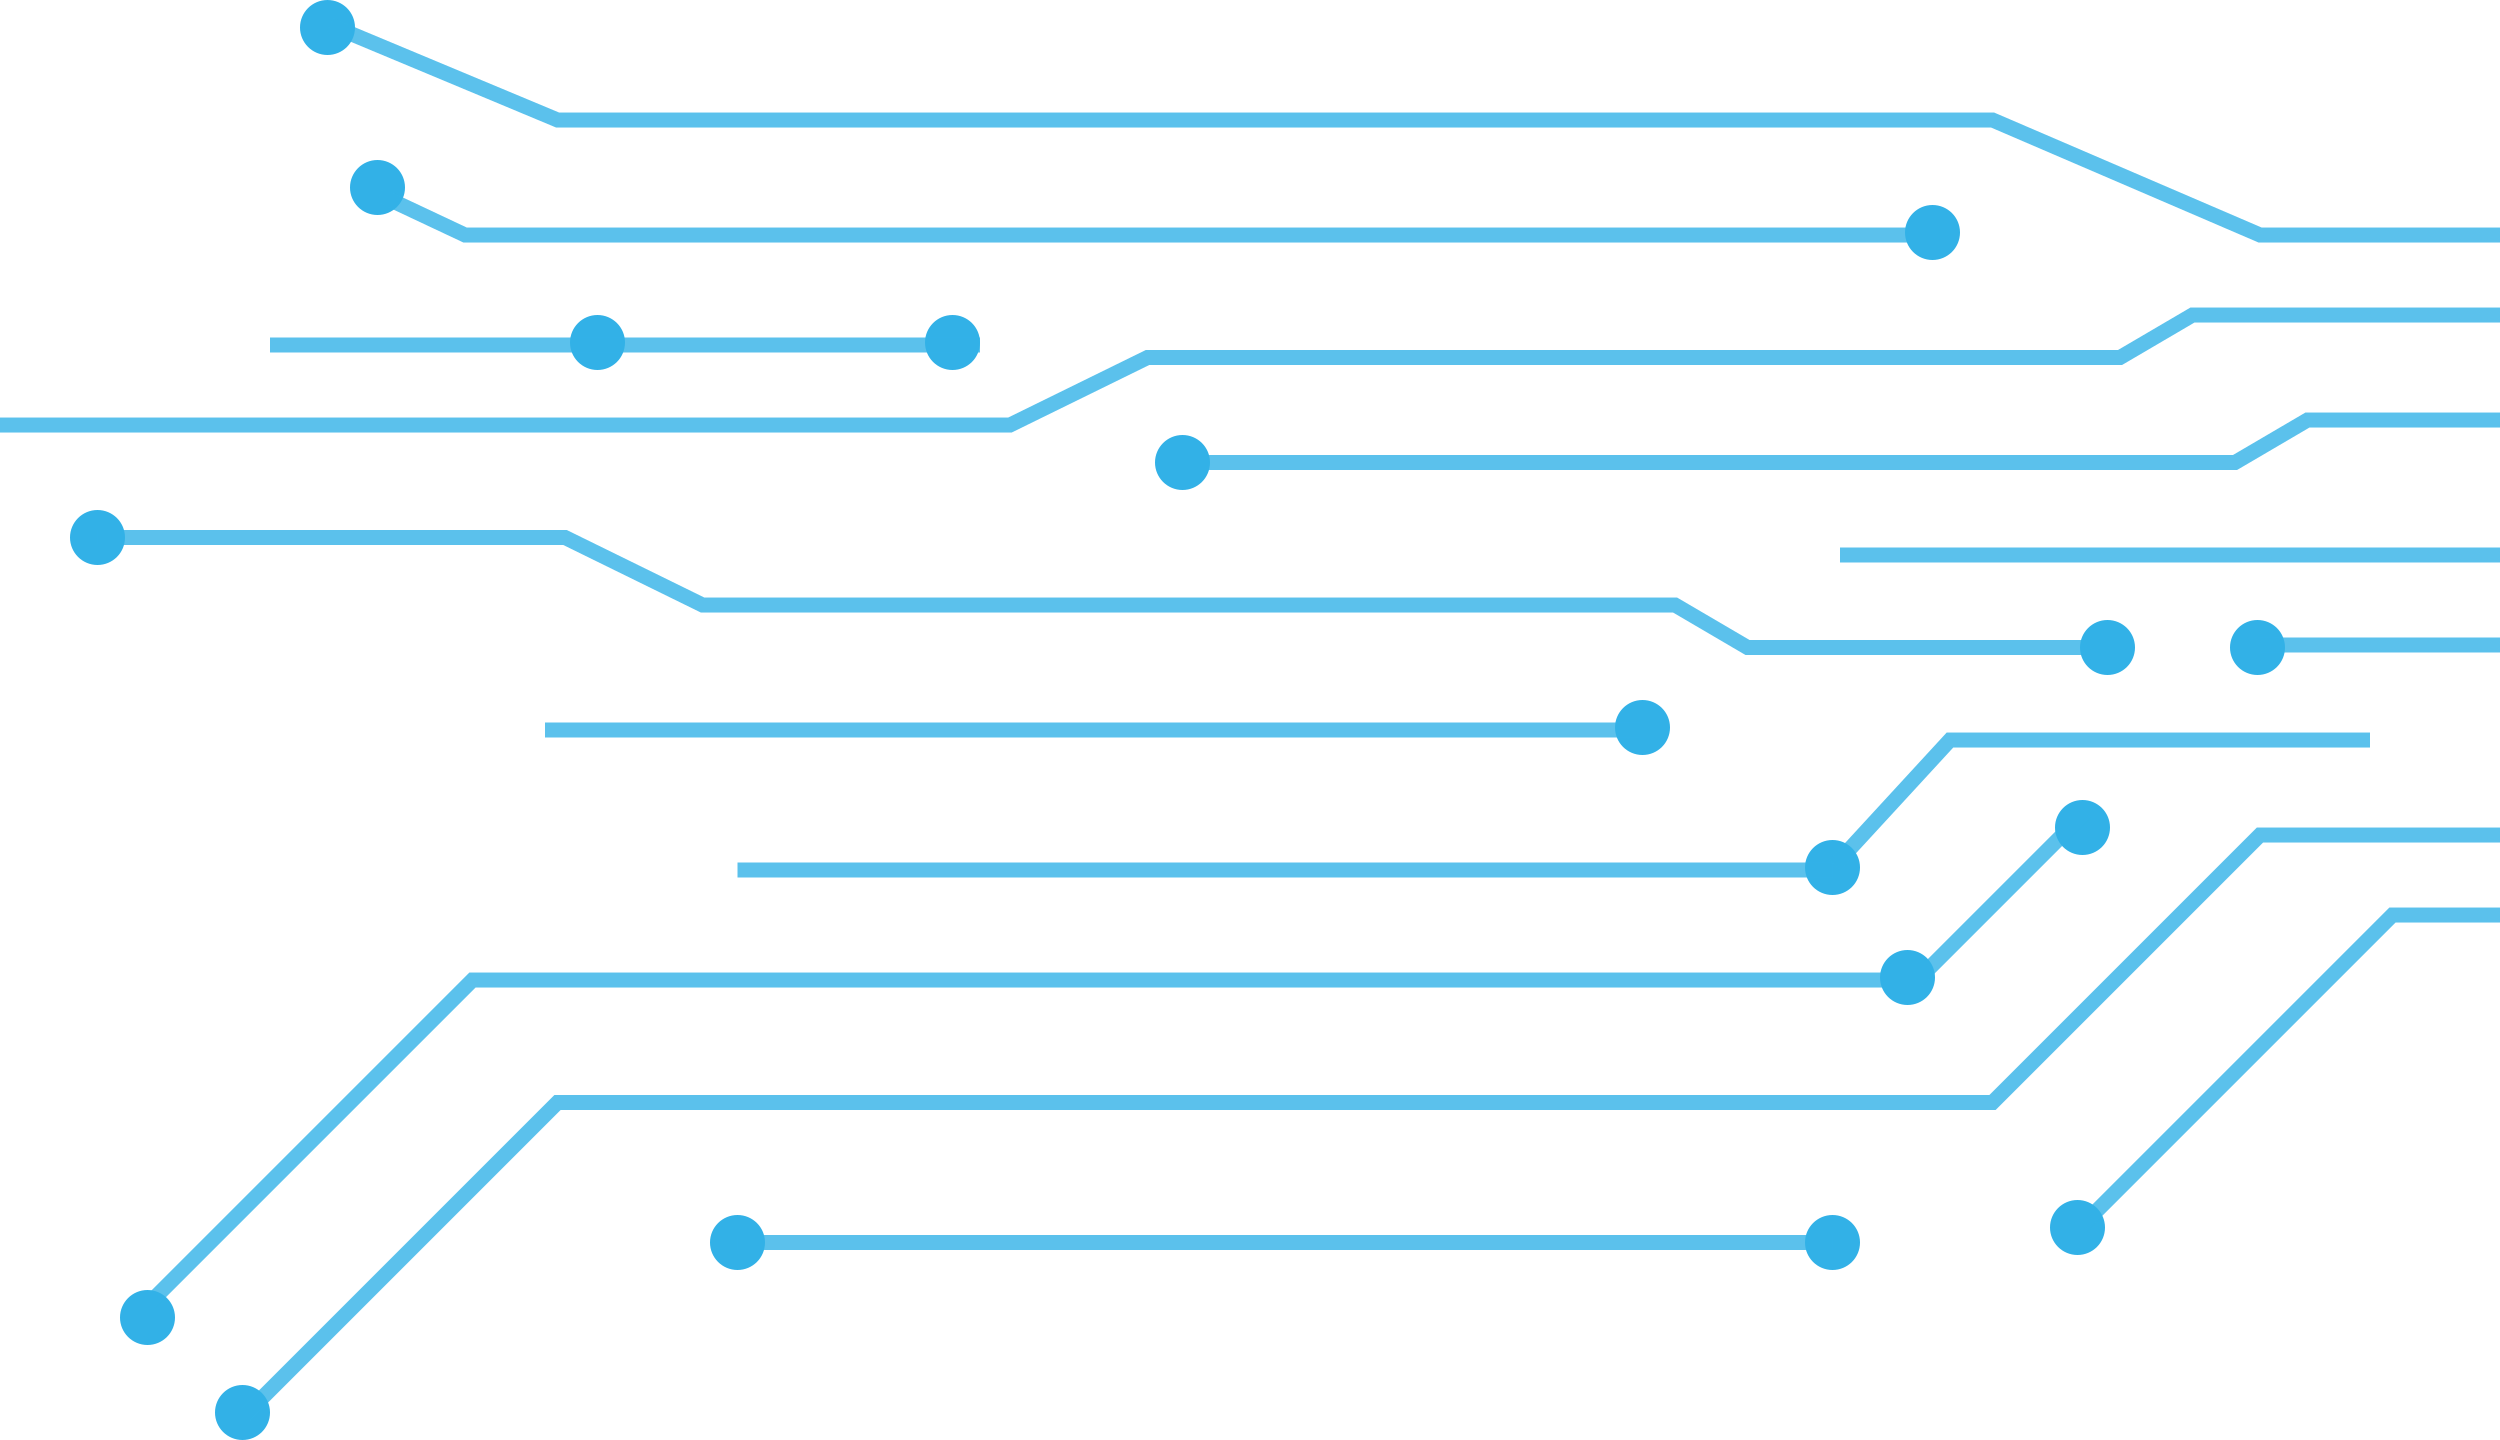<svg width="500" height="288" viewBox="0 0 500 288" fill="none" xmlns="http://www.w3.org/2000/svg">
<circle cx="29.5" cy="263.5" r="5.5" fill="#32B1E7"/>
<circle cx="48.5" cy="282.5" r="5.5" fill="#32B1E7"/>
<circle cx="147.5" cy="248.5" r="5.5" fill="#32B1E7"/>
<circle cx="366.5" cy="248.5" r="5.5" fill="#32B1E7"/>
<circle cx="415.5" cy="245.5" r="5.5" fill="#32B1E7"/>
<circle cx="416.5" cy="165.5" r="5.5" fill="#32B1E7"/>
<circle cx="381.5" cy="195.5" r="5.5" fill="#32B1E7"/>
<circle cx="366.5" cy="173.5" r="5.5" fill="#32B1E7"/>
<circle cx="421.5" cy="129.5" r="5.5" fill="#32B1E7"/>
<circle cx="451.5" cy="129.5" r="5.5" fill="#32B1E7"/>
<circle cx="328.5" cy="145.5" r="5.5" fill="#32B1E7"/>
<circle cx="19.5" cy="107.5" r="5.5" fill="#32B1E7"/>
<circle cx="65.5" cy="5.5" r="5.5" fill="#32B1E7"/>
<circle cx="75.5" cy="37.5" r="5.5" fill="#32B1E7"/>
<circle cx="119.5" cy="68.5" r="5.5" fill="#32B1E7"/>
<circle cx="190.5" cy="68.5" r="5.5" fill="#32B1E7"/>
<circle cx="386.5" cy="46.5" r="5.5" fill="#32B1E7"/>
<circle cx="236.5" cy="92.5" r="5.5" fill="#32B1E7"/>
<path d="M49 283L111.5 220.5H398.5L452 167H549.5" stroke="#32B1E7" stroke-opacity="0.8" stroke-width="3"/>
<path d="M66 5L111.5 24H398.5L452 47H549.5" stroke="#32B1E7" stroke-opacity="0.8" stroke-width="3"/>
<path d="M416 245.5L478.5 183H525" stroke="#32B1E7" stroke-opacity="0.8" stroke-width="3"/>
<path d="M30 260.5L94.5 196H383.5L417 162.5" stroke="#32B1E7" stroke-opacity="0.8" stroke-width="3"/>
<path d="M366.5 248.5H147.5" stroke="#32B1E7" stroke-opacity="0.8" stroke-width="3"/>
<path d="M328 146H109" stroke="#32B1E7" stroke-opacity="0.8" stroke-width="3"/>
<path d="M382 47H163H93L76 39" stroke="#32B1E7" stroke-opacity="0.8" stroke-width="3"/>
<path d="M421 129.5H349.5L335 121H165H140.5L113 107.5H19.5" stroke="#32B1E7" stroke-opacity="0.8" stroke-width="3"/>
<path d="M510 63H438.5L424 71.5H254H229.5L202 85H0" stroke="#32B1E7" stroke-opacity="0.8" stroke-width="3"/>
<path d="M531.5 84H461.5L447 92.5H277H237" stroke="#32B1E7" stroke-opacity="0.8" stroke-width="3"/>
<path d="M366.5 174H147.5" stroke="#32B1E7" stroke-opacity="0.8" stroke-width="3"/>
<path d="M367 173L390 148H474" stroke="#32B1E7" stroke-opacity="0.8" stroke-width="3"/>
<path d="M452 129H549.5" stroke="#32B1E7" stroke-opacity="0.8" stroke-width="3"/>
<path d="M368 111H510" stroke="#32B1E7" stroke-opacity="0.8" stroke-width="3"/>
<path d="M54 69H196" stroke="#32B1E7" stroke-opacity="0.8" stroke-width="3"/>
</svg>
